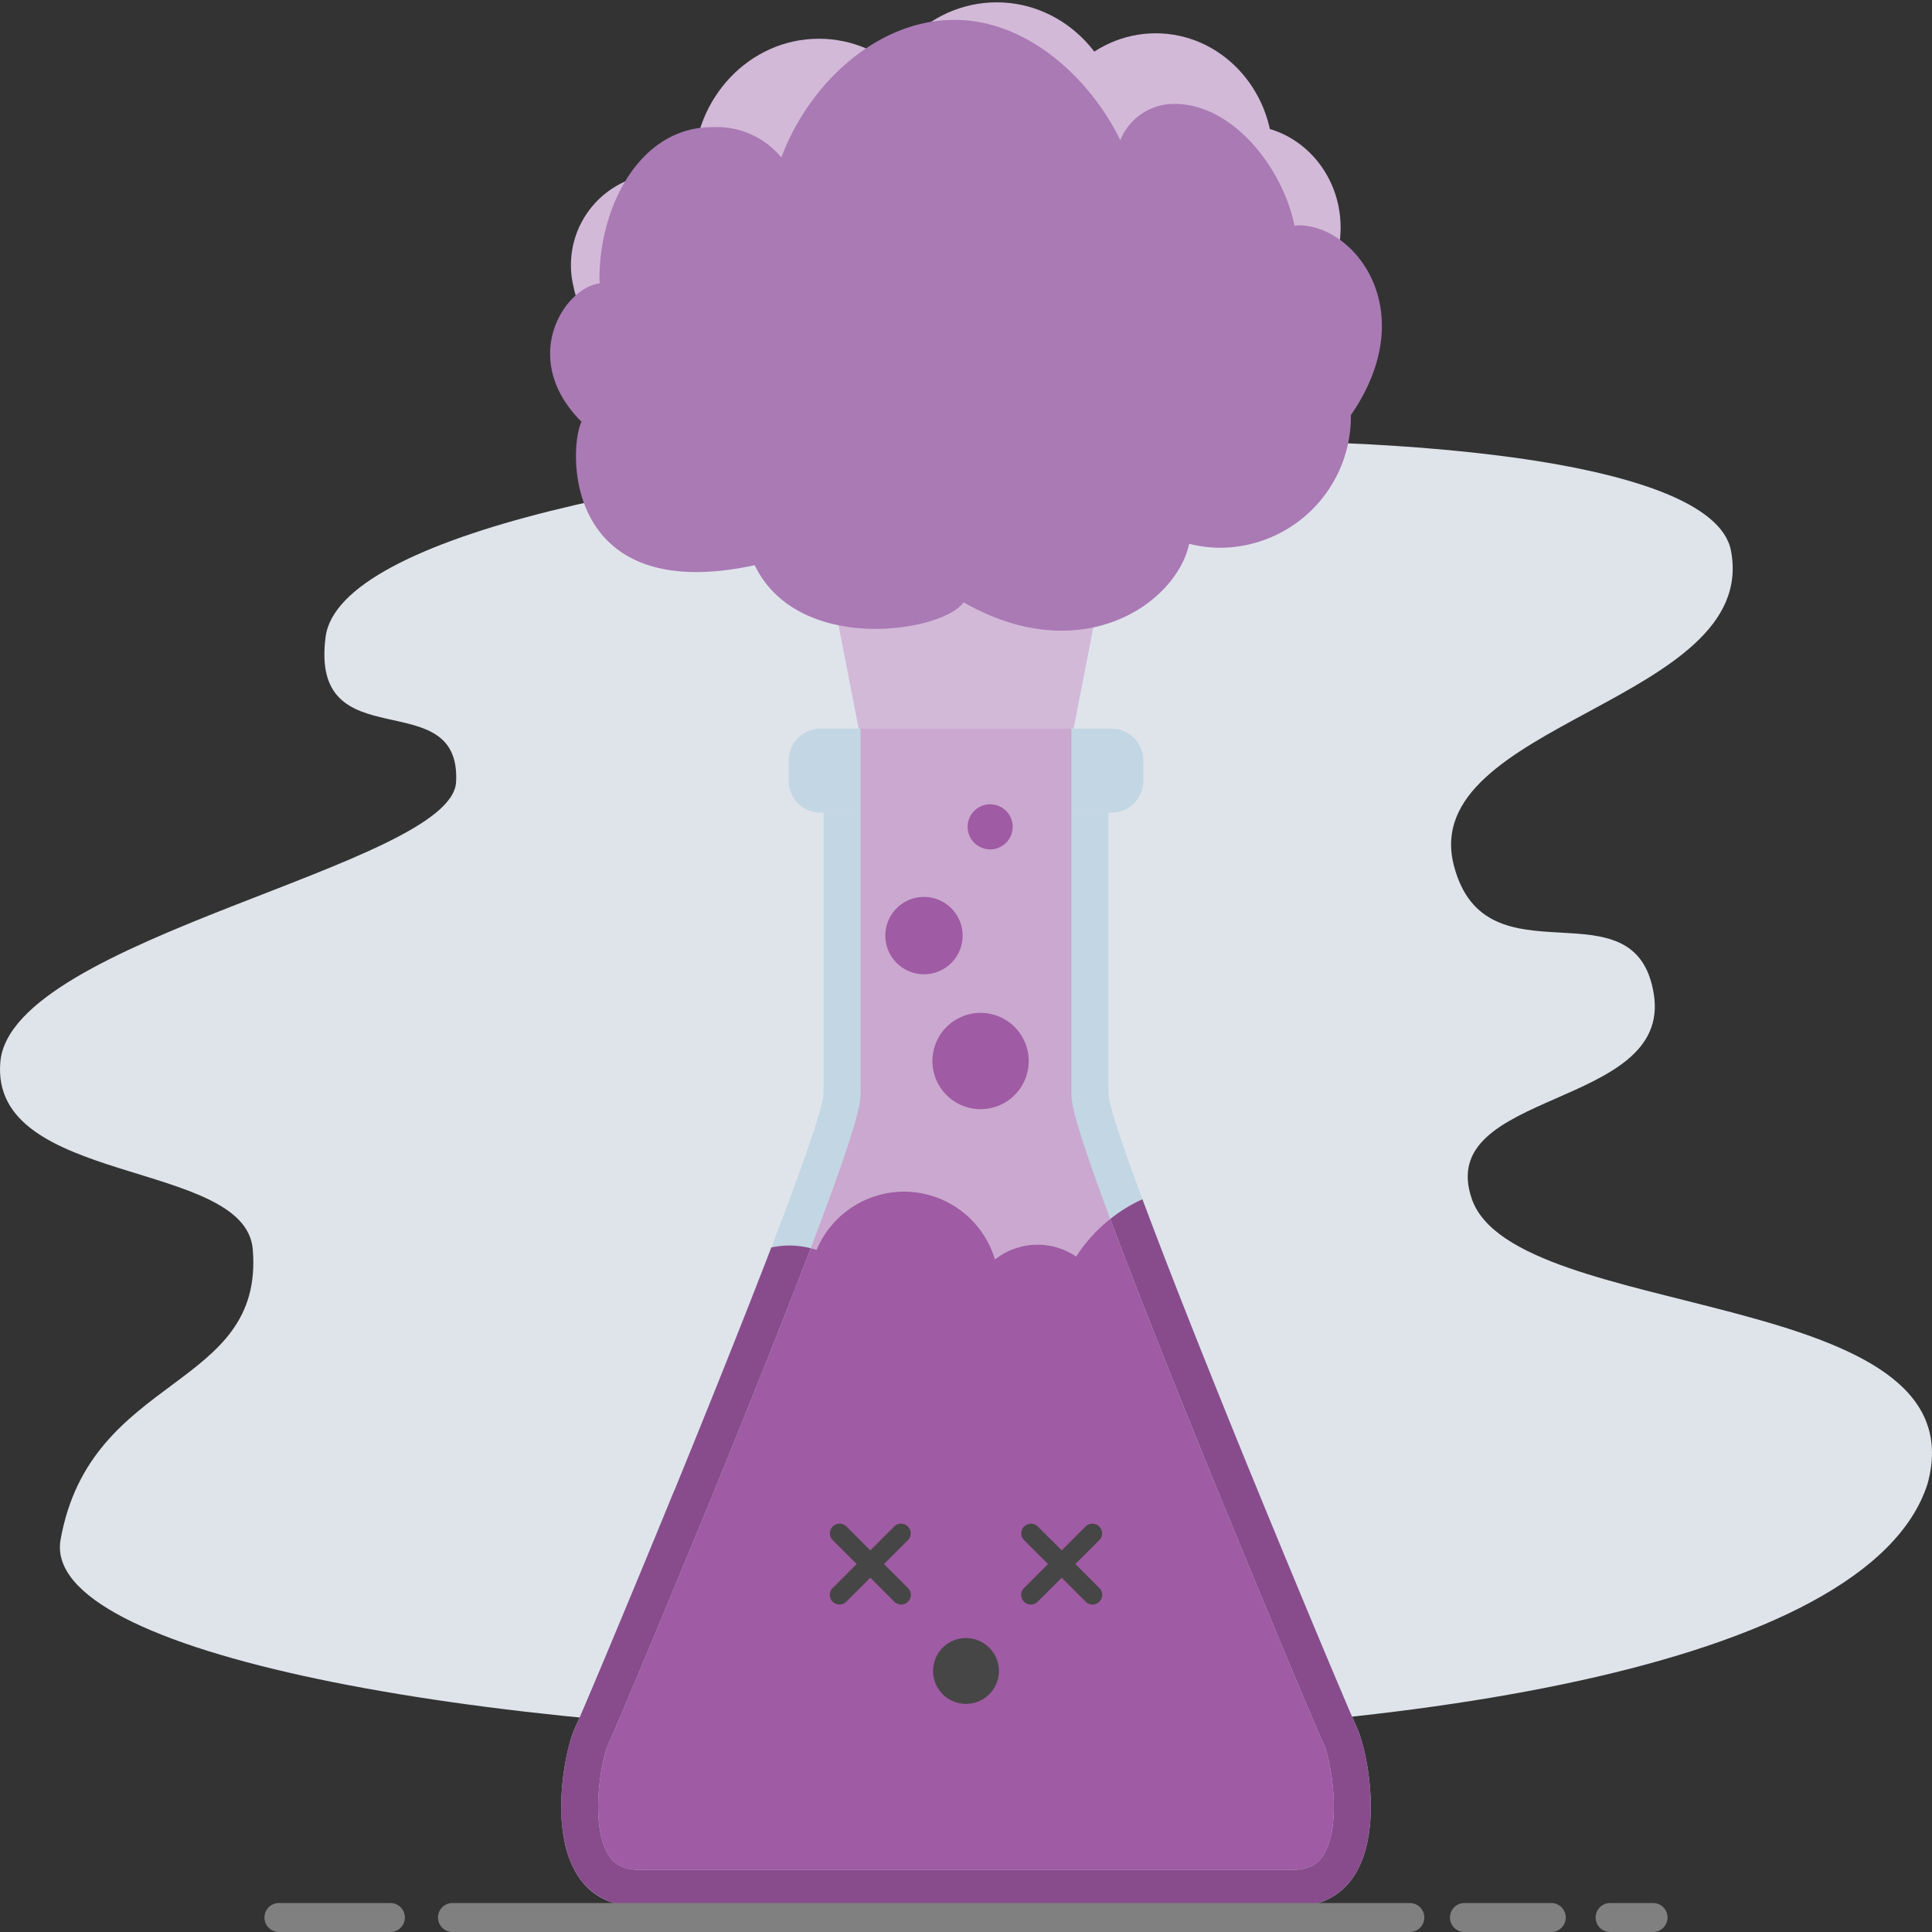 <svg id="Layer_1" data-name="Layer 1" xmlns="http://www.w3.org/2000/svg" viewBox="0 0 200 200">
  <rect x="0" y="0" width="200" height="200" fill="#333333" stroke="none"/>
  <defs>
    <style>
      .cls-1 {
        fill: #dfe4eb;
        fill-rule: evenodd;
      }

      .cls-2 {
        fill: #d2b9d8;
      }

      .cls-3 {
        fill: #40bad4;
      }

      .cls-4 {
        fill: #fff;
        opacity: 0.83;
      }

      .cls-5 {
        fill: #c3d6e3;
      }

      .cls-6 {
        fill: #cba8cf;
      }

      .cls-7 {
        fill: #9f5ba3;
      }

      .cls-8 {
        fill: none;
      }

      .cls-9 {
        fill: #884c8c;
      }

      .cls-10 {
        fill: #464646;
      }

      .cls-11 {
        fill: #aa7ab5;
      }

      .cls-12 {
        fill: gray;
      }
    </style>
  </defs>
  <title>illustrations_artboards</title>
  <path class="cls-1" d="M199.537,153.606c5.678-20.545-42.72-16.618-47.175-29.494-3.927-11.348,20.74-9.268,18.841-21.195-1.897-11.922-17.372-.675-20.686-13.27-3.905-14.844,31.684-16.949,28.671-32.65-3.75-19.546-142.778-12.201-145.484,8.95-1.66,12.972,14.055,4.575,13.51,15.009C46.764,89.6,1.14,97.1.034,109.941s25.353,10.042,26.131,19.38c1.219,14.637-16.803,12.771-19.892,30.055-4.224,23.63,181.012,32.486,193.265-5.769"/>
  <g>
    <polygon class="cls-2" points="110.908 76.608 89.12 76.608 81.468 37.346 118.56 37.346 110.908 76.608"/>
    <path class="cls-3" d="M71.447,150.28q.723-1.779,1.448-3.573Q72.171,148.499,71.447,150.28Z"/>
    <path class="cls-3" d="M69.825,154.262c.498-1.22,1.003-2.457,1.509-3.702C70.828,151.805,70.323,153.042,69.825,154.262Z"/>
    <path class="cls-3" d="M73.004,146.436c1.031-2.554,2.056-5.111,3.05-7.612C75.06,141.325,74.035,143.882,73.004,146.436Z"/>
    <path class="cls-4" d="M72.894,146.707l.11-.271Q72.949,146.571,72.894,146.707Z"/>
    <path class="cls-4" d="M71.334,150.56l.113-.279Q71.39,150.42,71.334,150.56Z"/>
    <path class="cls-5" d="M118.358,78.908v1.738a3.306,3.306,0,0,1-3.112,3.476H84.756a3.312,3.312,0,0,1-3.114-3.476v-1.738a3.312,3.312,0,0,1,3.114-3.477h30.489A3.307,3.307,0,0,1,118.358,78.908Z"/>
    <path class="cls-5" d="M140.477,178.877c-.441-.951-3.228-7.516-6.809-16.17-1.293-3.118-2.696-6.511-4.122-10.015l-.011-.012c-7.008-17.177-14.79-36.906-14.79-39.548V84.097h-29.49v29.035c0,2.731-8.267,23.6-15.43,41.129h-.011c-5.141,12.546-9.705,23.377-10.291,24.616-1.403,2.952-4.365,18.536,6.853,18.536h67.248C144.843,197.413,141.881,181.829,140.477,178.877Z"/>
    <path class="cls-6" d="M93.592,123.359a9.817,9.817,0,0,1,9.407,7.019,7.123,7.123,0,0,1,8.405-.304,15.95,15.95,0,0,1,3.529-3.885c-4.017-10.76-4.024-12.211-4.024-13.057V75.423H89.091v37.709c0,.923-.002,2.541-5.165,16.085.205.052.408.109.606.175A9.819,9.819,0,0,1,93.592,123.359Z"/>
    <path class="cls-7" d="M106.493,109.837a4.984,4.984,0,1,1-4.984-4.984A4.984,4.984,0,0,1,106.493,109.837Z"/>
    <path class="cls-7" d="M99.652,96.853A4.002,4.002,0,1,1,95.65,92.851,4.002,4.002,0,0,1,99.652,96.853Z"/>
    <circle class="cls-7" cx="102.5" cy="85.594" r="2.334"/>
    <path class="cls-8" d="M74.382,143.009c-.04.1-.081.2-.121.3-.056.139-.112.278-.168.417.096-.239.193-.479.289-.718Z"/>
    <path class="cls-5" d="M64.062,168.175q.385-.924.793-1.903Q64.448,167.25,64.062,168.175Z"/>
    <path class="cls-5" d="M134.97,165.848q-.63-1.514-1.303-3.141c-.296-.714-.599-1.445-.905-2.185q.46,1.113.905,2.185Q134.339,164.33,134.97,165.848Z"/>
    <path class="cls-9" d="M141.327,181.684a14.067,14.067,0,0,0-.85-2.807c-.083-.178-.248-.554-.485-1.104-.791-1.833-2.385-5.6-4.403-10.442q-.303-.727-.618-1.484-.63-1.514-1.303-3.141-.445-1.072-.905-2.185c-1.032-2.495-2.117-5.127-3.217-7.829l-.011-.012c-4.049-9.924-8.353-20.693-11.269-28.534a15.931,15.931,0,0,0-3.333,2.043c2.225,5.961,5.677,14.769,11.051,27.94l.27.647c1.34,3.286,2.654,6.464,3.87,9.397,3.387,8.184,6.34,15.169,6.873,16.318l.016.034c.752,1.58,1.973,8.37-.017,11.52-.478.758-1.253,1.532-3.372,1.532H66.375c-2.118,0-2.893-.774-3.371-1.531-1.989-3.148-.769-9.941-.015-11.528.59-1.247,4.686-10.961,9.397-22.421l.99-2.385c4.872-11.922,8.231-20.41,10.55-26.495a8.87,8.87,0,0,0-2.2-.28,8.978,8.978,0,0,0-1.88.201c-2.894,7.532-6.554,16.638-9.971,25.001l-.05.121h-.011c-.643,1.568-1.276,3.11-1.894,4.609-1.081,2.624-2.115,5.118-3.065,7.401q-.407.978-.793,1.903t-.747,1.788q-.361.863-.696,1.661c-.78,1.86-1.447,3.437-1.964,4.649q-.221.52-.406.948c-.183.427-.338.783-.46,1.062s-.212.479-.267.595a15.79,15.79,0,0,0-.98,3.455c-.083.445-.159.916-.224,1.405s-.118.997-.157,1.515-.062,1.049-.066,1.584a15.965,15.965,0,0,0,.811,5.489,8.435,8.435,0,0,0,1.467,2.605,7.423,7.423,0,0,0,6.001,2.481h67.248c6.311,0,8.134-4.931,8.272-9.771A25.769,25.769,0,0,0,141.327,181.684Z"/>
    <path class="cls-7" d="M72.386,158.097c-4.711,11.46-8.807,21.174-9.397,22.421-.754,1.587-1.974,8.38.015,11.528.478.757,1.253,1.531,3.371,1.531h67.248c2.119,0,2.893-.774,3.372-1.532,1.99-3.15.769-9.94.017-11.52l-.016-.034c-.533-1.149-3.486-8.133-6.873-16.318-1.216-2.933-2.53-6.112-3.87-9.397l-.27-.647c-5.374-13.171-8.825-21.979-11.051-27.94a15.95,15.95,0,0,0-3.529,3.885,7.123,7.123,0,0,0-8.405.304,9.816,9.816,0,0,0-18.467-.986c-.199-.066-.402-.123-.606-.175-2.319,6.085-5.678,14.573-10.55,26.495Z"/>
    <path class="cls-5" d="M62.619,171.624q.335-.797.696-1.661Q62.954,170.826,62.619,171.624Z"/>
    <path class="cls-5" d="M69.874,154.14l-.049.121h0C69.841,154.222,69.858,154.18,69.874,154.14Z"/>
    <path class="cls-7" d="M58.163,185.253c.039-.519.092-1.026.157-1.515C58.255,184.227,58.201,184.734,58.163,185.253Z"/>
    <path class="cls-7" d="M60.25,177.221q.184-.427.405-.948Q60.434,176.793,60.25,177.221Z"/>
    <path class="cls-7" d="M59.79,178.282c.122-.278.276-.634.46-1.062C60.066,177.648,59.912,178.004,59.79,178.282Z"/>
    <path class="cls-7" d="M69.814,154.262c-.643,1.568-1.276,3.11-1.894,4.609.618-1.499,1.252-3.041,1.894-4.609Z"/>
    <path class="cls-7" d="M59.79,178.282c-.122.278-.212.479-.267.595a15.786,15.786,0,0,0-.98,3.455,15.786,15.786,0,0,1,.98-3.455C59.578,178.761,59.667,178.561,59.79,178.282Z"/>
    <path class="cls-7" d="M141.327,181.684a25.764,25.764,0,0,1,.569,5.958A25.764,25.764,0,0,0,141.327,181.684Z"/>
    <path class="cls-7" d="M135.588,167.331c2.018,4.842,3.612,8.61,4.403,10.442C139.2,175.941,137.606,172.173,135.588,167.331Z"/>
    <path class="cls-7" d="M73.437,145.359q.329-.817.657-1.632c.056-.139.112-.279.168-.417Q73.851,144.333,73.437,145.359Z"/>
    <path class="cls-10" d="M103.407,172.979A3.407,3.407,0,1,1,100,169.572,3.407,3.407,0,0,1,103.407,172.979Z"/>
    <path class="cls-10" d="M113.096,166.102a.997.997,0,0,1-.707-.293l-6.383-6.383a1,1,0,0,1,1.414-1.414l6.383,6.383a1,1,0,0,1-.707,1.707Z"/>
    <path class="cls-10" d="M106.713,166.102a1,1,0,0,1-.707-1.707l6.383-6.383a1,1,0,0,1,1.414,1.414l-6.383,6.383A.997.997,0,0,1,106.713,166.102Z"/>
    <path class="cls-10" d="M93.287,166.102a.997.997,0,0,1-.707-.293l-6.383-6.383a1,1,0,0,1,1.414-1.414l6.383,6.383a1,1,0,0,1-.707,1.707Z"/>
    <path class="cls-10" d="M86.904,166.102a1,1,0,0,1-.707-1.707l6.383-6.383a1,1,0,0,1,1.414,1.414l-6.383,6.383A.997.997,0,0,1,86.904,166.102Z"/>
  </g>
  <g>
    <path class="cls-2" d="M127.082,32.439a1.29,1.29,0,1,1-1.288-1.358A1.326,1.326,0,0,1,127.082,32.439Z"/>
    <path class="cls-2" d="M106.633,34.426a1.29,1.29,0,1,1-1.288-1.358A1.326,1.326,0,0,1,106.633,34.426Z"/>
    <ellipse class="cls-2" cx="110.159" cy="21.494" rx="15.609" ry="16.462"/>
    <ellipse class="cls-2" cx="119.64" cy="16.235" rx="12.125" ry="12.788"/>
    <ellipse class="cls-2" cx="128.743" cy="23.552" rx="10.037" ry="10.586"/>
    <ellipse class="cls-2" cx="103.176" cy="13.93" rx="12.979" ry="13.688"/>
    <ellipse class="cls-2" cx="84.771" cy="17.698" rx="12.979" ry="13.688"/>
    <path class="cls-2" d="M76.81,25.338a9.481,9.481,0,0,1-6.664,11.365,8.952,8.952,0,0,1-10.776-7.029,9.481,9.481,0,0,1,6.664-11.365A8.952,8.952,0,0,1,76.81,25.338Z"/>
    <path class="cls-11" d="M134.465,23.327c-.156,0-.308.017-.462.024-1.171-5.833-6.31-12.595-12.406-12.595a5.994,5.994,0,0,0-5.623,3.753c-3.13-6.412-9.629-12.451-17.161-12.451-8.217,0-15.206,6.877-17.928,14.247a8.652,8.652,0,0,0-7.176-3.141c-7.454,0-11.654,8.155-11.654,15.715,0,.156.018.307.023.461-3.642.419-8.434,7.768-1.88,14.323-1.338,2.675-2.006,19.128,17.925,14.848,4.548,9.364,19.564,6.894,21.622,3.835,12.221,7,22.041.103,23.36-6.054a13.307,13.307,0,0,0,3.242.414,13.593,13.593,0,0,0,13.496-13.688c0-.014-.002-.027-.002-.041C147.28,32.159,140.23,23.327,134.465,23.327Z"/>
  </g>
  <rect class="cls-8" width="200" height="200"/>
  <g>
    <path class="cls-12" d="M40.413,200H28.877a1.5,1.5,0,1,1,0-3H40.413a1.5,1.5,0,0,1,0,3Z"/>
    <path class="cls-12" d="M145.944,200H46.842a1.5,1.5,0,1,1,0-3h99.102a1.5,1.5,0,0,1,0,3Z"/>
    <path class="cls-12" d="M160.585,200H151.6a1.5,1.5,0,0,1,0-3h8.985a1.5,1.5,0,0,1,0,3Z"/>
    <path class="cls-12" d="M171.123,200H166.68a1.5,1.5,0,0,1,0-3h4.442a1.5,1.5,0,1,1,0,3Z"/>
  </g>
</svg>
